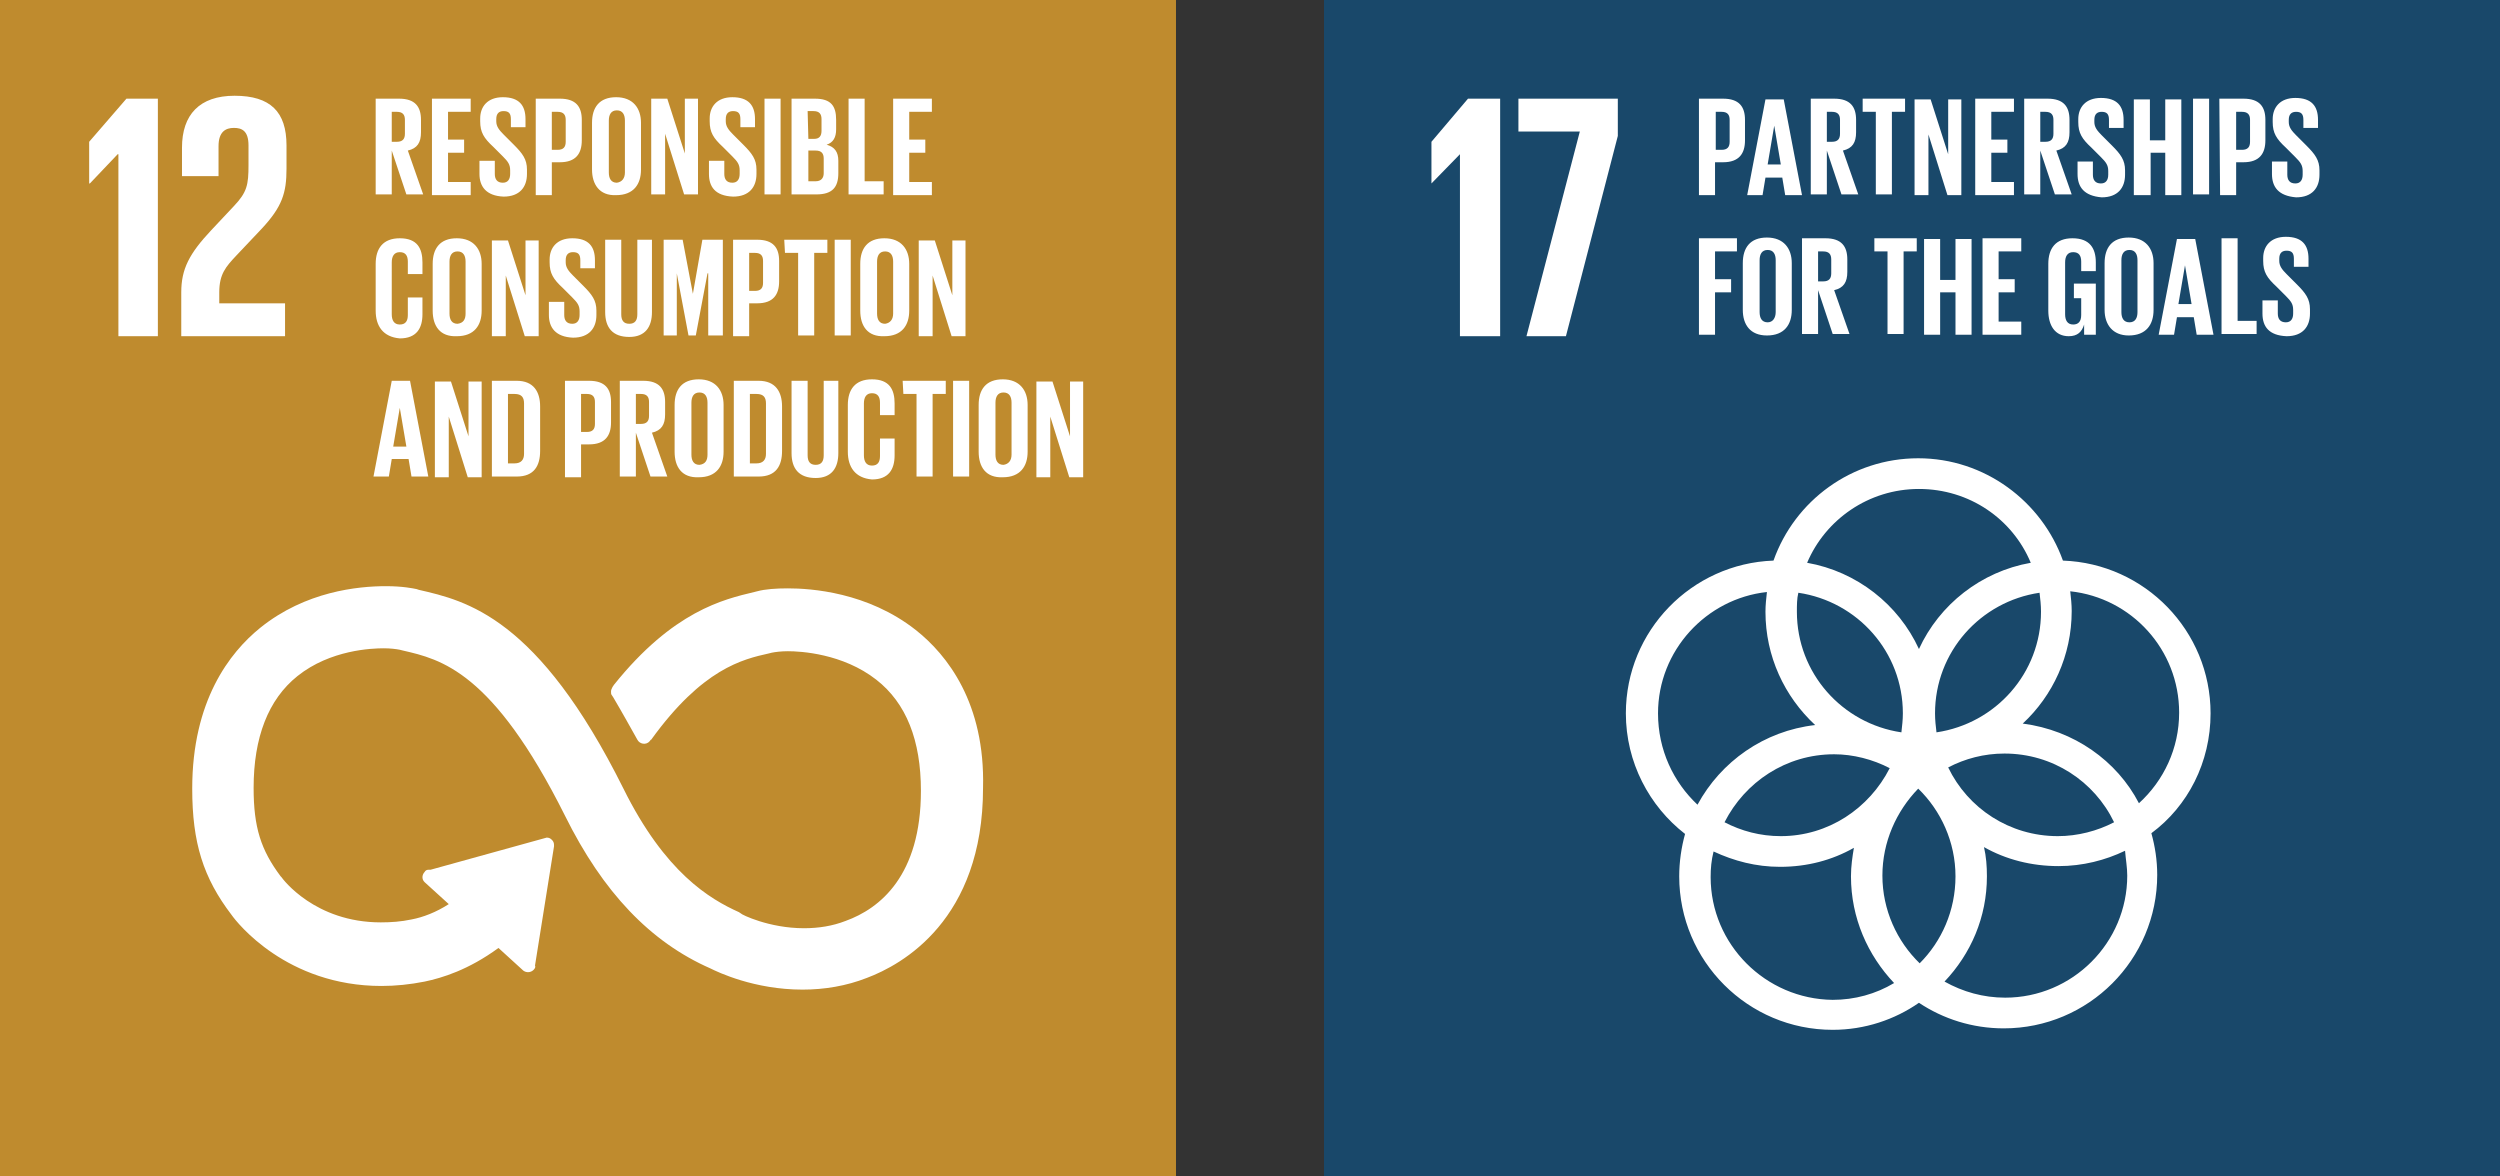 <?xml version="1.0" encoding="utf-8"?>
<!-- Generator: Adobe Illustrator 25.4.1, SVG Export Plug-In . SVG Version: 6.00 Build 0)  -->
<svg version="1.1" id="Layer_1" xmlns="http://www.w3.org/2000/svg" xmlns:xlink="http://www.w3.org/1999/xlink" x="0px" y="0px"
	 viewBox="0 0 342.05 160.9" style="enable-background:new 0 0 342.05 160.9;" xml:space="preserve">
<rect x="0" y="0" width="342.05" height="160.9" fill="#333333" stroke="none"/>
<style type="text/css">
	.st0{fill:#19486A;}
	.st1{fill:#FFFFFF;}
	.st2{fill:#BF8B2E;}
</style>
<g>
	<path class="st0" d="M181.15,0h160.9v160.9h-160.9V0z"/>
	<path class="st1" d="M205.25,13.5V46h-5.5V21.1l-3.9,4v-5.7l5-5.9L205.25,13.5z M207.75,13.5h13.6v5.1l-7.1,27.4h-5.4l7.3-28h-8.4
		L207.75,13.5z M302.45,97.6c0-11.3-9-20.5-20.2-20.9c-2.9-8.1-10.7-14-19.8-14s-16.9,5.8-19.8,14c-11.2,0.4-20.2,9.6-20.2,20.9
		c0,6.7,3.2,12.7,8.1,16.5c-0.5,1.8-0.8,3.8-0.8,5.8c0,11.6,9.4,21,21,21c4.4,0,8.5-1.4,11.8-3.7c3.3,2.2,7.3,3.5,11.6,3.5
		c11.6,0,21-9.4,21-21c0-2-0.3-3.9-0.8-5.7C299.35,110.3,302.45,104.3,302.45,97.6 M279.25,83.7c0,8.4-6.2,15.3-14.3,16.5
		c-0.1-0.8-0.2-1.7-0.2-2.6c0-8.4,6.2-15.3,14.3-16.5C279.15,81.9,279.25,82.8,279.25,83.7 M262.65,131.8c-3.1-3-5.1-7.3-5.1-12
		c0-4.6,1.9-8.8,4.9-11.9c3.1,3,5.1,7.3,5.1,12S265.65,128.8,262.65,131.8 M246.05,81.1c8.1,1.2,14.3,8.1,14.3,16.5
		c0,0.9-0.1,1.7-0.2,2.6c-8.1-1.2-14.3-8.1-14.3-16.5C245.85,82.8,245.85,81.9,246.05,81.1 M258.55,105.1c-2.8,5.5-8.4,9.3-14.9,9.3
		c-2.8,0-5.4-0.7-7.7-1.9c2.8-5.5,8.4-9.3,15-9.3C253.55,103.2,256.25,103.9,258.55,105.1 M266.55,105c2.3-1.2,4.9-1.9,7.7-1.9
		c6.6,0,12.3,3.8,15,9.4c-2.3,1.2-5,1.9-7.7,1.9C274.95,114.4,269.25,110.6,266.55,105 M262.55,66.9c6.9,0,12.8,4.1,15.3,10.1
		c-6.8,1.2-12.5,5.7-15.3,11.8c-2.8-6.1-8.5-10.6-15.3-11.8C249.75,71.1,255.65,66.9,262.55,66.9 M226.85,97.6
		c0-8.6,6.6-15.7,14.9-16.6c-0.1,0.9-0.2,1.8-0.2,2.7c0,6.1,2.6,11.6,6.8,15.5c-7,0.8-12.9,5-16.1,10.9
		C228.95,107,226.85,102.6,226.85,97.6 M234.05,120c0-1.2,0.1-2.3,0.4-3.5c2.8,1.3,5.8,2.1,9.1,2.1c3.7,0,7.1-0.9,10.1-2.6
		c-0.2,1.2-0.4,2.5-0.4,3.9c0,5.7,2.3,10.8,5.9,14.6c-2.5,1.5-5.4,2.3-8.4,2.3C241.55,136.7,234.05,129.2,234.05,120 M291.05,119.8
		c0,9.2-7.5,16.7-16.7,16.7c-3,0-5.8-0.8-8.3-2.2c3.6-3.8,5.8-8.8,5.8-14.4c0-1.4-0.1-2.7-0.4-4c3,1.7,6.5,2.6,10.2,2.6
		c3.3,0,6.4-0.8,9.1-2.1C290.85,117.6,291.05,118.7,291.05,119.8 M276.75,99c4.1-3.8,6.7-9.3,6.7-15.4c0-0.9-0.1-1.8-0.2-2.7
		c8.4,0.9,14.9,8,14.9,16.6c0,4.9-2.1,9.3-5.5,12.4C289.65,104.1,283.75,99.9,276.75,99"/>
	<g>
		<path class="st1" d="M232.45,13.5h3.3c2.2,0,3,1.1,3,2.9v2.8c0,1.8-0.8,3-3,3h-1.1v4.5h-2.2V13.5z M234.75,15.3v5.2h0.8
			c0.8,0,1.1-0.4,1.1-1.1v-3c0-0.7-0.3-1.1-1.1-1.1L234.75,15.3L234.75,15.3z M239.05,26.7l2.5-13.1h2.5l2.5,13.1h-2.3l-0.4-2.4
			h-2.3l-0.4,2.4H239.05z M241.85,22.5h1.8l-0.9-5.3L241.85,22.5L241.85,22.5z M249.95,20.6v6h-2.2V13.5h3.2c2.2,0,3,1.1,3,2.9v1.7
			c0,1.4-0.5,2.2-1.8,2.5l2.1,6h-2.3L249.95,20.6L249.95,20.6z M249.95,15.3v4.1h0.7c0.8,0,1.1-0.4,1.1-1.1v-1.9
			c0-0.7-0.3-1.1-1.1-1.1H249.95z M254.75,13.5h5.9v1.8h-1.8v11.3h-2.2V15.3h-1.8v-1.8H254.75L254.75,13.5z M263.85,18.4v8.3h-1.9
			V13.6h2.2l2.4,7.5v-7.5h1.8v13.1h-1.9L263.85,18.4z M270.25,13.5h5.3v1.8h-3.1v3.8h2.2v1.8h-2.2v4h3.1v1.8h-5.3V13.5L270.25,13.5z
			 M279.15,20.6v6h-2.2V13.5h3.2c2.2,0,3,1.1,3,2.9v1.7c0,1.4-0.5,2.2-1.8,2.5l2.1,6h-2.3L279.15,20.6L279.15,20.6z M279.15,15.3
			v4.1h0.7c0.8,0,1.1-0.4,1.1-1.1v-1.9c0-0.7-0.3-1.1-1.1-1.1H279.15z M284.25,23.8v-1.7h2.1v1.8c0,0.7,0.3,1.2,1.1,1.2
			c0.7,0,1-0.5,1-1.2v-0.5c0-0.8-0.3-1.2-1-1.9l-1.3-1.3c-1.3-1.2-1.8-2-1.8-3.5v-0.4c0-1.6,1-2.9,3.1-2.9c2.2,0,3.1,1.1,3.1,3v1.1
			h-2v-1.1c0-0.8-0.3-1.1-1-1.1c-0.6,0-1,0.3-1,1.1v0.3c0,0.7,0.4,1.2,1,1.8l1.4,1.4c1.2,1.2,1.8,2,1.8,3.4v0.6c0,1.8-1,3.1-3.2,3.1
			C285.15,26.8,284.25,25.6,284.25,23.8L284.25,23.8z M296.35,20.9h-2.1v5.8h-2.3V13.6h2.2v5.6h2.1v-5.6h2.2v13.1h-2.2v-5.8H296.35
			L296.35,20.9z M300.05,13.5h2.2v13.1h-2.2V13.5z M303.65,13.5h3.3c2.2,0,3,1.1,3,2.9v2.8c0,1.8-0.8,3-3,3h-1v4.5h-2.2L303.65,13.5
			z M305.95,15.3v5.2h0.8c0.8,0,1.1-0.4,1.1-1.1v-3c0-0.7-0.3-1.1-1.1-1.1L305.95,15.3L305.95,15.3z M310.85,23.8v-1.7h2.1v1.8
			c0,0.7,0.3,1.2,1.1,1.2c0.7,0,1-0.5,1-1.2v-0.5c0-0.8-0.3-1.2-1-1.9l-1.3-1.3c-1.3-1.2-1.8-2-1.8-3.5v-0.4c0-1.6,1-2.9,3.1-2.9
			c2.2,0,3.1,1.1,3.1,3v1.1h-2v-1.1c0-0.8-0.3-1.1-1-1.1c-0.6,0-1,0.3-1,1.1v0.3c0,0.7,0.4,1.2,1,1.8l1.4,1.4c1.2,1.2,1.8,2,1.8,3.4
			v0.6c0,1.8-1,3.1-3.2,3.1C311.75,26.8,310.85,25.6,310.85,23.8L310.85,23.8z"/>
	</g>
	<g>
		<path class="st1" d="M232.45,32.6h5.2v1.8h-3v3.8h2.2V40h-2.2v5.8h-2.2V32.6L232.45,32.6z M238.45,42.4V36c0-2.1,1-3.5,3.3-3.5
			s3.4,1.5,3.4,3.5v6.4c0,2-1,3.5-3.4,3.5C239.45,45.9,238.45,44.4,238.45,42.4z M242.95,42.7v-7.1c0-0.8-0.3-1.4-1.1-1.4
			s-1.1,0.6-1.1,1.4v7.1c0,0.8,0.3,1.4,1.1,1.4C242.55,44.1,242.95,43.5,242.95,42.7z M248.75,39.7v6h-2.2V32.6h3.2
			c2.2,0,3,1.1,3,2.9v1.7c0,1.4-0.5,2.2-1.8,2.5l2.1,6h-2.3L248.75,39.7L248.75,39.7z M248.75,34.4v4.1h0.7c0.8,0,1.1-0.4,1.1-1.1
			v-1.9c0-0.7-0.3-1.1-1.1-1.1H248.75z M256.35,32.6h5.9v1.8h-1.8v11.3h-2.2V34.4h-1.8v-1.8H256.35L256.35,32.6z M267.55,40h-2.1
			v5.8h-2.2V32.7h2.2v5.6h2.1v-5.6h2.2v13.1h-2.2V40z M271.25,32.6h5.3v1.8h-3.1v3.8h2.2V40h-2.2v4h3.1v1.8h-5.3V32.6L271.25,32.6z
			 M283.65,38.8h3.1v7h-1.6v-1.4c-0.3,1-0.9,1.6-2.1,1.6c-1.9,0-2.8-1.5-2.8-3.5v-6.4c0-2.1,1-3.5,3.3-3.5c2.4,0,3.2,1.4,3.2,3.3
			v1.2h-2v-1.3c0-0.8-0.3-1.3-1.1-1.3s-1.1,0.6-1.1,1.4V43c0,0.8,0.3,1.4,1.1,1.4c0.7,0,1.1-0.4,1.1-1.3v-2.3h-1v-2L283.65,38.8
			L283.65,38.8z M287.95,42.4V36c0-2.1,1-3.5,3.3-3.5s3.4,1.5,3.4,3.5v6.4c0,2-1,3.5-3.4,3.5C289.05,45.9,287.95,44.4,287.95,42.4z
			 M292.45,42.7v-7.1c0-0.8-0.3-1.4-1.1-1.4s-1.1,0.6-1.1,1.4v7.1c0,0.8,0.3,1.4,1.1,1.4S292.45,43.5,292.45,42.7z M295.35,45.8
			l2.5-13.1h2.5l2.5,13.1h-2.3l-0.4-2.4h-2.3l-0.4,2.4H295.35z M298.05,41.6h1.8l-0.9-5.3L298.05,41.6L298.05,41.6z M303.95,32.6
			h2.2v11.3h2.6v1.8h-4.8V32.6z M309.55,42.9v-1.8h2.1v1.8c0,0.7,0.3,1.2,1.1,1.2c0.7,0,1-0.5,1-1.2v-0.5c0-0.8-0.3-1.2-1-1.9
			l-1.3-1.3c-1.3-1.2-1.8-2-1.8-3.5v-0.4c0-1.6,1-2.9,3.1-2.9c2.2,0,3.1,1.1,3.1,3v1.1h-2v-1.1c0-0.8-0.3-1.1-1-1.1
			c-0.6,0-1,0.3-1,1.1v0.3c0,0.7,0.4,1.2,1,1.8l1.4,1.4c1.2,1.2,1.8,2,1.8,3.4v0.6c0,1.8-1,3.1-3.2,3.1
			C310.45,45.9,309.55,44.7,309.55,42.9L309.55,42.9z"/>
	</g>
</g>
<g>
	<path class="st2" d="M0,0h160.9v160.9H0V0z"/>
	<path class="st1" d="M16.1,21.1h0.1V46h5.4V13.5h-4.3l-5.1,5.9v5.7h0.1L16.1,21.1z M24.9,20.2v3.9h5V20c0-2,1-2.5,2.1-2.5
		s2,0.4,2,2.4v2.7c0,2.7-0.2,3.7-2,5.6l-3.1,3.3c-3,3.2-4.1,5.3-4.1,8.5v6H39v-4.5h-9V40c0-2.5,0.9-3.5,2.3-5l3.5-3.7
		c2.8-3,3.4-4.9,3.4-8.2v-3.2c0-4.6-2.2-6.8-7.1-6.8C27.3,13.1,24.9,15.7,24.9,20.2 M125.3,86.2c-6.6-5.2-14.4-5.7-17.5-5.7
		c-1.6,0-3.1,0.1-4.2,0.4l-0.4,0.1C99,82,92.1,83.6,84,93.7L83.8,94c-0.1,0.2-0.2,0.4-0.2,0.6s0,0.4,0.1,0.5l0.2,0.3
		c1.3,2.2,2.4,4.2,3.3,5.8c0.3,0.6,1.2,0.8,1.7,0.2c0.1-0.1,0.1-0.2,0.2-0.2c7-9.7,12.5-11,16.1-11.8l0.4-0.1
		c0.5-0.1,1.3-0.2,2.2-0.2c1.7,0,7.5,0.3,12.1,3.9c4.1,3.2,6.1,8.3,6.1,15.2c0,11.6-5.6,16.1-10.3,17.8c-1.8,0.7-3.7,1-5.7,1
		c-4.8,0-8.6-1.9-8.6-2l-0.3-0.2c-4-1.8-10.1-5.4-15.8-16.9c-11.7-23.5-21.5-25.7-28-27.2L57,80.6c-0.5-0.1-1.9-0.4-4.2-0.4
		c-3.8,0-11,0.7-17.2,5.7c-4.2,3.4-9.3,10-9.3,22c0,7.4,1.5,12.2,5.4,17.3c0.7,1,7.5,9.7,20.5,9.7c1.9,0,3.9-0.2,5.9-0.6
		c2.4-0.5,6-1.6,10.1-4.6l3.4,3.1c0.4,0.3,1,0.3,1.4-0.1c0.2-0.2,0.3-0.4,0.2-0.6l2.6-16.3v-0.2c0-0.3-0.1-0.5-0.3-0.7
		c-0.2-0.2-0.4-0.3-0.7-0.3L58.9,119h-0.3c-0.2,0-0.4,0.1-0.5,0.3c-0.2,0.2-0.3,0.5-0.3,0.7c0,0.3,0.1,0.5,0.3,0.7l3.3,3
		c-1.7,1.1-3.5,1.8-5.1,2.1c-1.4,0.3-2.8,0.4-4.2,0.4c-9,0-13.4-5.9-13.6-6.2l-0.1-0.1c-2.7-3.6-3.7-6.7-3.7-12.1
		c0-6.9,2-12.1,6-15.3c4.5-3.6,10.2-3.8,11.8-3.8c0.9,0,1.7,0.1,2.2,0.2l0.4,0.1c5.2,1.2,12.3,2.8,22.2,22.6
		c5.2,10.5,11.7,17.3,19.9,20.9c1,0.5,6,2.9,12.6,2.9c3,0,6-0.5,8.8-1.6c4.8-1.8,15.9-7.9,15.9-26C134.8,96.2,129.6,89.6,125.3,86.2
		L125.3,86.2z"/>
	<g>
		<path class="st1" d="M53.6,20.6v6h-2.2V13.5h3.2c2.2,0,3,1.1,3,2.9v1.7c0,1.4-0.5,2.2-1.8,2.5l2.1,6h-2.3L53.6,20.6L53.6,20.6z
			 M53.6,15.3v4.1h0.7c0.8,0,1.1-0.4,1.1-1.1v-1.9c0-0.7-0.3-1.1-1.1-1.1L53.6,15.3L53.6,15.3z M59.1,13.5h5.3v1.8h-3.1v3.8h2.2v1.8
			h-2.2v4h3.1v1.8h-5.3V13.5L59.1,13.5z M65.6,23.8V22h2.1v1.8c0,0.7,0.3,1.2,1.1,1.2c0.7,0,1-0.5,1-1.2v-0.5c0-0.8-0.3-1.2-1-1.9
			l-1.3-1.3c-1.3-1.2-1.8-2-1.8-3.5v-0.4c0-1.6,1-2.9,3.1-2.9c2.2,0,3.1,1.1,3.1,3v1.1h-2v-1.1c0-0.8-0.3-1.1-1-1.1
			c-0.6,0-1,0.3-1,1.1v0.3c0,0.7,0.4,1.2,1,1.8l1.4,1.4c1.2,1.2,1.8,2,1.8,3.4v0.6c0,1.8-1,3.1-3.2,3.1
			C66.5,26.8,65.6,25.5,65.6,23.8L65.6,23.8z M73.3,13.5h3.3c2.2,0,3,1.1,3,2.9v2.8c0,1.8-0.8,3-3,3h-1.1v4.5h-2.2L73.3,13.5
			L73.3,13.5z M75.5,15.3v5.2h0.8c0.8,0,1.1-0.4,1.1-1.1v-3c0-0.7-0.3-1.1-1.1-1.1H75.5z M81,23.2v-6.4c0-2.1,1-3.5,3.3-3.5
			s3.4,1.5,3.4,3.5v6.4c0,2-1,3.5-3.4,3.5C82,26.8,81,25.2,81,23.2z M85.5,23.6v-7.1c0-0.8-0.3-1.4-1.1-1.4s-1.1,0.6-1.1,1.4v7.1
			c0,0.8,0.3,1.4,1.1,1.4C85.1,24.9,85.5,24.4,85.5,23.6z M91,18.3v8.3h-1.9V13.5h2.2l2.4,7.5v-7.5h1.8v13.1h-1.9L91,18.3z M97,23.8
			V22h2.1v1.8c0,0.7,0.3,1.2,1.1,1.2c0.7,0,1-0.5,1-1.2v-0.5c0-0.8-0.3-1.2-1-1.9l-1.3-1.3c-1.3-1.2-1.8-2-1.8-3.5v-0.4
			c0-1.6,1-2.9,3.1-2.9c2.2,0,3.1,1.1,3.1,3v1.1h-2v-1.1c0-0.8-0.3-1.1-1-1.1c-0.6,0-1,0.3-1,1.1v0.3c0,0.7,0.4,1.2,1,1.8l1.4,1.4
			c1.2,1.2,1.8,2,1.8,3.4v0.6c0,1.8-1,3.1-3.2,3.1C97.8,26.8,97,25.5,97,23.8L97,23.8z M104.6,13.5h2.2v13.1h-2.2V13.5z M108.3,13.5
			h3.2c2.2,0,2.9,1,2.9,2.9v1.3c0,1.1-0.4,1.8-1.3,2.1c1.1,0.3,1.6,1,1.6,2.2v1.7c0,1.9-0.8,2.9-3,2.9h-3.4L108.3,13.5L108.3,13.5z
			 M110.6,19h0.8c0.7,0,1-0.4,1-1.1v-1.6c0-0.7-0.3-1.1-1.1-1.1h-0.8L110.6,19L110.6,19z M110.6,20.7v4.1h1c0.7,0,1.1-0.4,1.1-1.1
			v-2c0-0.7-0.3-1.1-1.1-1.1h-1V20.7z M116.1,13.5h2.2v11.3h2.6v1.8h-4.8L116.1,13.5L116.1,13.5z M122.2,13.5h5.3v1.8h-3.1v3.8h2.2
			v1.8h-2.2v4h3.1v1.8h-5.3V13.5L122.2,13.5z"/>
	</g>
	<g>
		<path class="st1" d="M51.4,42.5v-6.4c0-2.1,1-3.5,3.3-3.5c2.4,0,3.1,1.4,3.1,3.3v1.6h-2v-1.7c0-0.8-0.3-1.3-1.1-1.3
			s-1.1,0.6-1.1,1.4V43c0,0.8,0.3,1.4,1.1,1.4s1.1-0.5,1.1-1.3v-2.4h2V43c0,1.9-0.8,3.3-3.1,3.3C52.4,46.1,51.4,44.6,51.4,42.5z
			 M59.2,42.5v-6.4c0-2.1,1-3.5,3.3-3.5s3.4,1.5,3.4,3.5v6.4c0,2-1,3.5-3.4,3.5C60.2,46.1,59.2,44.6,59.2,42.5z M63.7,42.9v-7.1
			c0-0.8-0.3-1.4-1.1-1.4s-1.1,0.6-1.1,1.4v7.1c0,0.8,0.3,1.4,1.1,1.4C63.4,44.2,63.7,43.7,63.7,42.9z M69.2,37.7V46h-1.9V32.9h2.2
			l2.4,7.5v-7.5h1.8V46h-1.9L69.2,37.7z M75.1,43.1v-1.8h2.1v1.8c0,0.7,0.3,1.2,1.1,1.2c0.7,0,1-0.5,1-1.2v-0.5c0-0.8-0.3-1.2-1-1.9
			L77,39.4c-1.3-1.2-1.8-2-1.8-3.5v-0.4c0-1.6,1-2.9,3.1-2.9c2.2,0,3.1,1.1,3.1,3v1.1h-2v-1.1c0-0.8-0.3-1.1-1-1.1
			c-0.6,0-1,0.3-1,1.1v0.3c0,0.7,0.4,1.2,1,1.8l1.4,1.4c1.2,1.2,1.8,2,1.8,3.4v0.6c0,1.8-1,3.1-3.2,3.1C76,46.1,75.1,44.8,75.1,43.1
			L75.1,43.1z M89.2,32.8v9.9c0,2-0.9,3.4-3.1,3.4c-2.3,0-3.3-1.3-3.3-3.4v-9.9H85V43c0,0.8,0.3,1.3,1.1,1.3s1.1-0.5,1.1-1.3V32.8
			H89.2L89.2,32.8z M96.8,37.4l-1.6,8.5h-1l-1.6-8.5v8.5h-1.8V32.8h2.6l1.4,7.4l1.3-7.4h2.8v13.1h-2v-8.5H96.8L96.8,37.4z
			 M100.3,32.8h3.3c2.2,0,3,1.1,3,2.9v2.8c0,1.8-0.8,3-3,3h-1.1V46h-2.2L100.3,32.8L100.3,32.8z M102.5,34.6v5.2h0.8
			c0.8,0,1.1-0.4,1.1-1.1v-3c0-0.7-0.3-1.1-1.1-1.1H102.5z M107.3,32.8h5.9v1.8h-1.8v11.3h-2.2V34.6h-1.8L107.3,32.8z M114.2,32.8
			h2.2v13.1h-2.2V32.8z M117.7,42.5v-6.4c0-2.1,1-3.5,3.3-3.5s3.4,1.5,3.4,3.5v6.4c0,2-1,3.5-3.4,3.5
			C118.7,46.1,117.7,44.6,117.7,42.5z M122.2,42.9v-7.1c0-0.8-0.3-1.4-1.1-1.4S120,35,120,35.8v7.1c0,0.8,0.3,1.4,1.1,1.4
			C121.8,44.2,122.2,43.7,122.2,42.9z M127.6,37.7V46h-1.9V32.9h2.2l2.4,7.5v-7.5h1.8V46h-1.9L127.6,37.7z"/>
	</g>
	<g>
		<path class="st1" d="M51.1,65.2l2.5-13.1h2.5l2.5,13.1h-2.3l-0.4-2.4h-2.3l-0.4,2.4H51.1L51.1,65.2z M53.8,61.1h1.8l-0.9-5.3
			L53.8,61.1z M61.4,57v8.3h-1.9V52.2h2.2l2.4,7.5v-7.5h1.8v13.1H64L61.4,57z M73.9,55.6v6.1c0,2-0.8,3.5-3.2,3.5h-3.4V52.1h3.4
			C73,52.1,73.9,53.6,73.9,55.6z M70.4,63.4c0.9,0,1.3-0.5,1.3-1.3v-6.9c0-0.8-0.3-1.3-1.3-1.3h-0.9v9.5L70.4,63.4L70.4,63.4z
			 M77.3,52.1h3.3c2.2,0,3,1.1,3,2.9v2.8c0,1.8-0.8,3-3,3h-1.1v4.5h-2.2L77.3,52.1L77.3,52.1z M79.5,53.9v5.2h0.8
			c0.8,0,1.1-0.4,1.1-1.1v-3c0-0.7-0.3-1.1-1.1-1.1H79.5z M87,59.2v6h-2.2V52.1H88c2.2,0,3,1.1,3,2.9v1.7c0,1.4-0.5,2.2-1.8,2.5
			l2.1,6H89L87,59.2L87,59.2z M87,53.9V58h0.7c0.8,0,1.1-0.4,1.1-1.1V55c0-0.7-0.3-1.1-1.1-1.1H87z M92.3,61.8v-6.4
			c0-2.1,1-3.5,3.3-3.5s3.4,1.5,3.4,3.5v6.4c0,2-1,3.5-3.4,3.5C93.3,65.4,92.3,63.9,92.3,61.8z M96.8,62.2v-7.1
			c0-0.8-0.3-1.4-1.1-1.4s-1.1,0.6-1.1,1.4v7.1c0,0.8,0.3,1.4,1.1,1.4C96.5,63.5,96.8,63,96.8,62.2z M107,55.6v6.1
			c0,2-0.8,3.5-3.2,3.5h-3.4V52.1h3.4C106.1,52.1,107,53.6,107,55.6z M103.5,63.4c0.9,0,1.3-0.5,1.3-1.3v-6.9c0-0.8-0.3-1.3-1.3-1.3
			h-0.9v9.5L103.5,63.4L103.5,63.4z M114.7,52.1V62c0,2-0.9,3.4-3.1,3.4c-2.3,0-3.3-1.3-3.3-3.4v-9.9h2.2v10.2
			c0,0.8,0.3,1.3,1.1,1.3s1.1-0.5,1.1-1.3V52.1H114.7L114.7,52.1z M116,61.8v-6.4c0-2.1,1-3.5,3.3-3.5c2.4,0,3.1,1.4,3.1,3.3v1.6h-2
			v-1.7c0-0.8-0.3-1.3-1.1-1.3s-1.1,0.6-1.1,1.4v7.1c0,0.8,0.3,1.4,1.1,1.4s1.1-0.5,1.1-1.3V60h2v2.3c0,1.9-0.8,3.3-3.1,3.3
			C117,65.4,116,63.9,116,61.8z M123.5,52.1h5.9v1.8h-1.8v11.3h-2.2V53.9h-1.8L123.5,52.1z M130.4,52.1h2.2v13.1h-2.2V52.1z
			 M133.9,61.8v-6.4c0-2.1,1-3.5,3.3-3.5s3.4,1.5,3.4,3.5v6.4c0,2-1,3.5-3.4,3.5C134.9,65.4,133.9,63.9,133.9,61.8z M138.4,62.2
			v-7.1c0-0.8-0.3-1.4-1.1-1.4s-1.1,0.6-1.1,1.4v7.1c0,0.8,0.3,1.4,1.1,1.4C138,63.5,138.4,63,138.4,62.2z M143.7,57v8.3h-1.9V52.2
			h2.2l2.4,7.5v-7.5h1.8v13.1h-1.9L143.7,57z"/>
	</g>
</g>
</svg>
